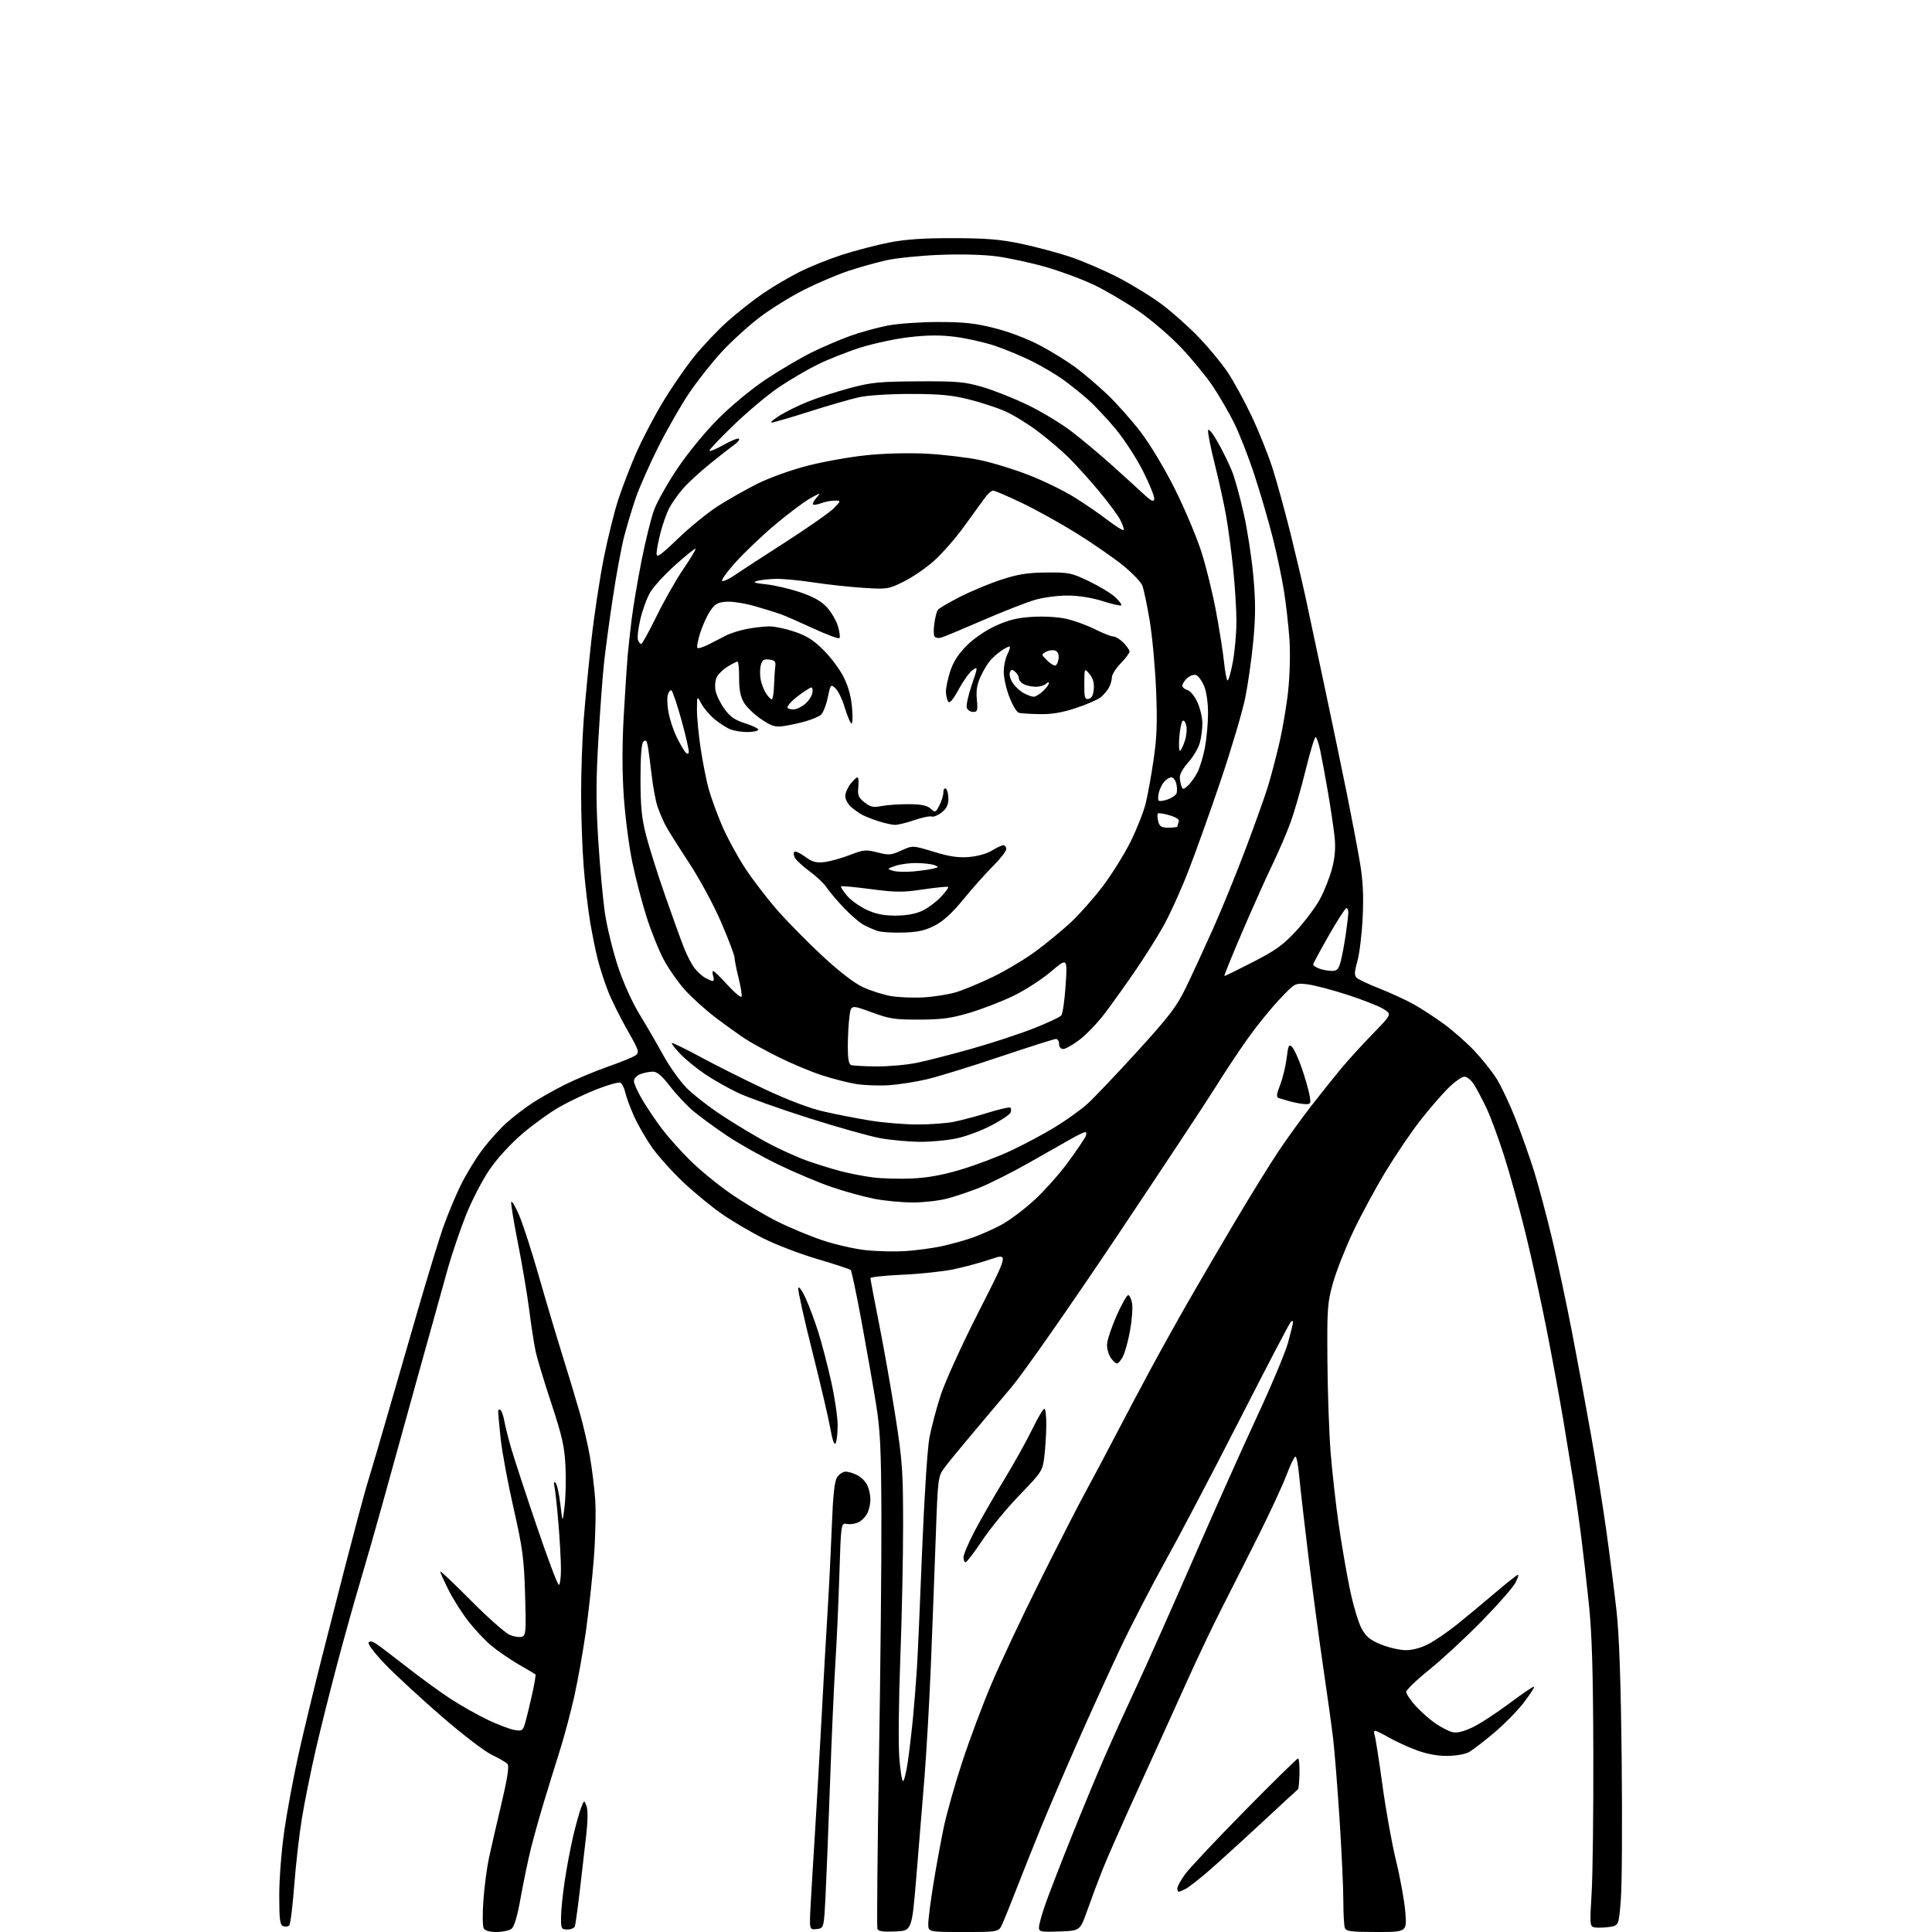 <?xml version="1.0" encoding="UTF-8" standalone="no"?>
<svg 
  version="1.1" 
  xmlns="http://www.w3.org/2000/svg" 
  xmlns:xlink="http://www.w3.org/1999/xlink" 
  xmlns:svg="http://www.w3.org/2000/svg"
  xmlns:rdf="http://www.w3.org/1999/02/22-rdf-syntax-ns#"
  xmlns:cc="http://creativecommons.org/ns#"
  xmlns:dc="http://purl.org/dc/elements/1.1/"
  viewBox="0 0 768 768"
  width="768"
  height="768"
>
<style>svg {background-color: white; }</style>"
<path stroke="none" fill="black" fill-rule="evenodd" d="M197.36,768.00C194.64,768.00 192.80,767.47 192.27,766.52C191.82,765.71 191.77,760.61 192.17,755.19C192.57,749.77 193.57,742.22 194.40,738.42C195.22,734.61 197.44,724.98 199.33,717.00C201.66,707.17 202.45,702.11 201.79,701.28C201.24,700.61 198.48,698.97 195.65,697.65C192.73,696.29 184.01,689.62 175.50,682.24C167.25,675.09 157.20,665.82 153.17,661.64C149.14,657.47 146.15,653.57 146.52,652.97C146.97,652.23 147.95,652.39 149.58,653.46C150.90,654.33 156.37,658.48 161.74,662.68C167.11,666.89 174.86,672.53 178.96,675.22C183.07,677.91 189.78,681.70 193.87,683.64C197.97,685.59 202.78,687.42 204.58,687.71C207.66,688.21 207.90,688.02 208.90,684.39C209.49,682.27 210.70,677.24 211.60,673.21C212.49,669.19 213.06,665.76 212.86,665.60C212.66,665.43 209.65,663.65 206.18,661.64C202.70,659.62 197.84,656.29 195.38,654.24C192.92,652.18 188.83,647.86 186.30,644.64C183.77,641.42 180.19,635.79 178.35,632.14C176.51,628.49 175.00,625.14 175.00,624.71C175.00,624.27 180.51,629.49 187.25,636.29C193.99,643.09 200.95,649.24 202.73,649.94C204.51,650.65 206.70,650.95 207.60,650.60C209.05,650.04 209.18,648.13 208.73,633.74C208.29,619.41 207.75,615.38 204.12,599.40C201.86,589.45 199.57,577.07 199.02,571.90C198.48,566.73 198.03,561.91 198.02,561.19C198.01,560.47 198.40,560.13 198.89,560.43C199.37,560.73 200.08,562.67 200.45,564.74C200.82,566.81 202.03,571.65 203.14,575.50C204.25,579.35 208.78,593.19 213.21,606.25C217.64,619.31 221.66,630.00 222.13,630.00C222.61,630.00 223.00,627.19 222.99,623.75C222.98,620.31 222.53,612.10 221.98,605.50C221.43,598.90 220.73,592.38 220.42,591.00C220.04,589.32 220.19,588.83 220.87,589.50C221.42,590.05 222.27,593.88 222.76,598.00C223.63,605.50 223.63,605.50 224.44,598.73C224.88,595.01 225.03,587.81 224.78,582.73C224.40,575.06 223.46,570.88 219.21,558.00C216.39,549.48 213.59,540.25 212.98,537.50C212.38,534.75 211.22,527.33 210.41,521.00C209.60,514.68 207.57,502.62 205.90,494.20C204.23,485.79 203.03,478.41 203.23,477.80C203.44,477.19 204.82,479.49 206.30,482.92C207.79,486.34 211.28,497.10 214.06,506.82C216.84,516.54 221.09,530.80 223.49,538.50C225.90,546.20 229.03,556.56 230.44,561.53C231.86,566.50 233.67,574.31 234.48,578.89C235.29,583.47 236.23,591.10 236.59,595.86C236.94,600.61 236.70,611.25 236.06,619.50C235.42,627.75 233.99,640.80 232.90,648.50C231.80,656.20 229.76,667.67 228.36,674.00C226.96,680.33 224.33,690.23 222.50,696.00C220.68,701.77 217.82,711.00 216.16,716.50C214.50,722.00 212.23,730.10 211.12,734.50C210.01,738.90 208.18,747.67 207.04,754.00C205.65,761.82 204.45,765.90 203.30,766.75C202.38,767.44 199.70,768.00 197.36,768.00zM355.85,767.79C351.14,768.00 349.11,767.71 348.78,766.79C348.52,766.08 348.80,735.80 349.40,699.50C350.01,663.20 350.44,619.33 350.37,602.00C350.26,575.63 349.91,568.46 348.22,558.00C347.11,551.12 344.54,536.50 342.52,525.50C340.49,514.50 338.53,505.21 338.17,504.85C337.80,504.49 331.90,502.55 325.06,500.53C318.21,498.52 308.56,494.84 303.60,492.35C298.64,489.87 291.22,485.51 287.11,482.67C283.00,479.83 276.09,474.16 271.75,470.08C267.41,466.00 261.86,459.85 259.41,456.42C256.96,453.00 253.67,447.34 252.10,443.85C250.53,440.36 248.92,436.01 248.53,434.18C248.13,432.36 247.23,430.64 246.53,430.37C245.82,430.10 241.70,431.26 237.37,432.94C233.04,434.63 226.35,437.79 222.50,439.98C218.65,442.16 211.94,447.00 207.59,450.72C202.89,454.75 197.59,460.55 194.55,465.00C191.73,469.13 187.54,477.23 185.24,483.00C182.95,488.78 179.73,498.23 178.09,504.00C176.46,509.77 171.01,529.35 165.98,547.50C160.95,565.65 154.59,588.60 151.85,598.50C149.10,608.40 145.11,622.35 142.97,629.50C140.83,636.65 136.86,650.85 134.15,661.06C131.43,671.27 127.59,686.57 125.62,695.06C123.66,703.55 121.15,715.90 120.06,722.50C118.97,729.10 117.58,741.25 116.96,749.50C116.34,757.75 115.45,764.90 114.98,765.38C114.52,765.87 113.43,765.99 112.57,765.66C111.27,765.17 111.00,763.06 111.01,753.28C111.01,746.71 111.91,735.31 113.05,727.50C114.17,719.80 116.68,706.30 118.64,697.50C120.60,688.70 124.83,671.15 128.04,658.50C131.25,645.85 135.22,630.33 136.86,624.00C138.51,617.67 141.04,608.00 142.49,602.50C143.94,597.00 145.96,589.80 146.99,586.50C148.01,583.20 151.12,572.62 153.89,563.00C156.66,553.38 162.13,534.48 166.04,521.00C169.96,507.52 174.49,492.68 176.13,488.00C177.76,483.32 180.84,475.90 182.96,471.50C185.09,467.10 189.08,460.54 191.82,456.92C194.57,453.30 198.94,448.46 201.53,446.18C204.12,443.90 208.61,440.46 211.51,438.54C214.40,436.62 220.30,433.28 224.63,431.13C228.96,428.97 236.65,425.76 241.71,423.99C246.78,422.22 251.70,420.21 252.66,419.51C254.25,418.34 253.99,417.54 249.32,409.37C246.53,404.49 243.10,397.57 241.71,394.00C240.31,390.43 238.48,384.80 237.64,381.50C236.80,378.20 235.43,371.45 234.59,366.50C233.75,361.55 232.60,351.70 232.03,344.60C231.46,337.51 231.00,324.44 231.00,315.55C231.00,306.67 231.47,293.35 232.04,285.95C232.61,278.55 233.98,264.40 235.08,254.50C236.18,244.60 238.41,229.84 240.04,221.70C241.68,213.56 244.31,202.98 245.90,198.20C247.49,193.41 250.61,185.32 252.83,180.22C255.06,175.11 259.69,166.21 263.13,160.44C266.56,154.67 272.21,146.41 275.68,142.07C279.15,137.74 285.25,131.28 289.24,127.73C293.24,124.18 299.62,119.15 303.43,116.56C307.24,113.97 313.76,110.13 317.93,108.04C322.09,105.95 329.79,102.87 335.04,101.19C340.28,99.52 348.61,97.35 353.54,96.39C359.95,95.13 367.19,94.64 379.00,94.67C392.08,94.69 397.68,95.16 406.00,96.91C411.77,98.13 420.50,100.46 425.39,102.09C430.28,103.72 438.77,107.36 444.26,110.18C449.76,113.01 457.68,117.88 461.88,121.01C466.07,124.15 472.68,130.04 476.57,134.11C480.46,138.17 485.59,144.38 487.97,147.91C490.34,151.43 494.65,159.31 497.54,165.41C500.43,171.51 504.19,180.91 505.91,186.30C507.62,191.70 510.78,203.17 512.93,211.80C515.07,220.44 517.75,231.78 518.88,237.00C520.00,242.22 523.45,258.43 526.55,273.00C529.64,287.57 533.67,306.93 535.50,316.00C537.33,325.07 539.59,337.00 540.53,342.50C541.79,349.89 542.10,355.64 541.69,364.50C541.39,371.10 540.45,378.97 539.60,381.99C538.38,386.32 538.31,387.74 539.28,388.67C539.95,389.33 544.10,391.28 548.50,393.01C552.90,394.74 558.98,397.55 562.00,399.24C565.02,400.93 570.44,404.47 574.04,407.10C577.63,409.73 583.05,414.49 586.07,417.69C589.08,420.88 593.05,425.86 594.88,428.74C596.71,431.63 600.11,438.84 602.45,444.77C604.79,450.71 608.13,460.15 609.88,465.77C611.62,471.38 614.80,483.29 616.94,492.24C619.08,501.18 622.66,517.95 624.89,529.50C627.12,541.05 630.53,559.47 632.46,570.42C634.40,581.38 637.13,598.48 638.53,608.42C639.92,618.37 641.76,632.80 642.61,640.50C643.67,650.08 644.31,668.70 644.64,699.50C644.91,724.25 644.76,749.23 644.31,755.00C643.50,765.50 643.50,765.50 639.50,766.03C637.30,766.32 634.69,766.37 633.69,766.14C632.01,765.76 631.94,764.83 632.69,752.62C633.14,745.40 633.44,720.15 633.37,696.50C633.28,664.33 632.83,649.47 631.59,637.50C630.68,628.70 629.26,616.33 628.45,610.00C627.63,603.67 626.28,594.23 625.45,589.00C624.62,583.77 622.81,572.75 621.43,564.50C620.06,556.25 617.12,540.27 614.91,529.00C612.70,517.73 608.90,500.39 606.48,490.48C604.05,480.57 600.20,466.63 597.92,459.50C595.64,452.37 592.49,443.83 590.91,440.52C589.33,437.21 587.14,433.04 586.03,431.25C584.90,429.41 583.20,428.00 582.11,428.00C581.06,428.00 578.08,430.14 575.48,432.75C572.89,435.36 567.95,441.10 564.50,445.50C561.06,449.90 554.95,458.90 550.94,465.50C546.93,472.10 541.08,482.90 537.95,489.50C534.82,496.10 531.19,505.32 529.88,510.00C527.67,517.91 527.51,520.07 527.67,541.00C527.76,553.38 528.34,569.79 528.95,577.47C529.57,585.15 530.98,597.75 532.08,605.47C533.18,613.19 535.18,624.82 536.51,631.32C537.84,637.83 539.97,645.03 541.23,647.32C543.08,650.67 544.63,651.94 549.02,653.72C552.03,654.94 556.43,655.95 558.78,655.97C561.43,655.99 564.87,655.06 567.78,653.55C570.38,652.21 575.48,648.72 579.13,645.80C582.77,642.89 589.57,637.24 594.25,633.25C598.92,629.26 603.04,626.00 603.40,626.00C603.76,626.00 603.30,627.46 602.38,629.23C601.46,631.01 595.49,637.81 589.10,644.34C582.72,650.87 573.34,659.56 568.25,663.66C563.16,667.76 559.00,671.76 559.00,672.55C559.00,673.35 560.66,675.83 562.69,678.08C564.72,680.33 568.25,683.46 570.54,685.03C572.82,686.60 575.86,688.18 577.30,688.54C579.07,688.98 581.60,688.40 585.20,686.72C588.12,685.35 594.75,681.05 599.95,677.15C605.15,673.26 609.59,670.25 609.81,670.48C610.04,670.71 608.24,673.50 605.82,676.69C603.40,679.88 598.06,685.32 593.96,688.80C589.86,692.27 585.28,695.76 583.80,696.56C582.30,697.36 578.41,698.00 575.07,698.00C571.14,698.00 566.87,697.17 562.77,695.61C559.32,694.30 554.48,692.06 552.00,690.63C549.52,689.19 547.11,688.02 546.64,688.01C546.17,688.01 546.07,688.74 546.41,689.64C546.76,690.54 548.15,699.42 549.51,709.39C550.86,719.35 553.31,732.99 554.96,739.70C556.60,746.40 558.25,755.52 558.62,759.95C559.29,768.00 559.29,768.00 547.25,768.00C537.20,768.00 535.11,767.74 534.61,766.42C534.27,765.55 534.00,760.69 534.00,755.63C534.00,750.57 533.31,735.87 532.48,722.96C531.64,710.06 530.49,695.67 529.93,691.00C529.37,686.33 527.58,673.50 525.96,662.50C524.34,651.50 521.70,631.70 520.09,618.50C518.48,605.30 516.84,591.01 516.46,586.75C516.08,582.49 515.41,579.00 514.97,579.00C514.53,579.00 512.95,582.26 511.45,586.25C509.94,590.24 505.01,600.92 500.47,610.00C495.93,619.08 489.34,632.12 485.82,639.00C482.29,645.88 475.87,659.38 471.55,669.00C467.23,678.62 458.66,697.52 452.50,711.00C446.35,724.48 439.89,739.10 438.16,743.50C436.42,747.90 433.73,755.10 432.18,759.50C429.35,767.50 429.35,767.50 421.18,767.79C413.76,768.05 413.00,767.91 413.00,766.22C413.00,765.19 414.07,761.23 415.38,757.43C416.69,753.62 421.37,741.50 425.78,730.50C430.19,719.50 436.26,704.88 439.27,698.00C442.28,691.12 448.00,678.52 451.98,670.00C455.95,661.48 465.94,639.05 474.16,620.18C482.38,601.30 493.81,575.74 499.56,563.39C505.31,551.04 510.91,537.70 512.01,533.74C513.10,529.78 514.00,526.10 514.00,525.57C514.00,524.96 513.65,524.95 513.05,525.55C512.53,526.07 503.37,543.60 492.70,564.50C482.03,585.40 468.80,610.60 463.29,620.50C457.78,630.40 449.65,646.15 445.22,655.50C440.79,664.85 433.01,681.95 427.93,693.50C422.85,705.05 416.49,719.90 413.79,726.50C411.10,733.10 406.88,743.67 404.41,750.00C401.95,756.33 399.28,762.96 398.48,764.75C397.03,768.00 397.03,768.00 383.02,768.00C369.00,768.00 369.00,768.00 369.00,764.75C369.00,762.96 369.91,755.88 371.02,749.00C372.14,742.12 373.99,732.00 375.13,726.50C376.28,721.00 379.58,709.30 382.47,700.50C385.35,691.70 390.57,677.75 394.07,669.50C397.56,661.25 406.14,643.02 413.13,629.00C420.12,614.98 428.41,598.77 431.55,593.00C434.69,587.23 440.19,576.88 443.76,570.00C447.34,563.12 453.42,551.65 457.27,544.50C461.12,537.35 467.88,525.20 472.29,517.50C476.70,509.80 485.25,495.18 491.30,485.00C497.35,474.82 504.98,462.50 508.25,457.61C511.52,452.72 517.37,444.62 521.26,439.61C525.15,434.60 530.58,427.80 533.34,424.50C536.10,421.20 541.72,415.05 545.83,410.83C553.30,403.15 553.30,403.15 549.90,401.06C548.03,399.91 541.57,397.37 535.55,395.42C529.53,393.46 522.39,391.60 519.70,391.28C514.80,390.70 514.80,390.70 508.49,397.40C505.02,401.08 499.32,408.13 495.84,413.05C492.35,417.98 486.57,426.71 483.00,432.45C479.43,438.19 461.69,465.00 443.60,492.03C425.45,519.13 406.86,545.74 402.15,551.34C397.44,556.93 390.18,565.55 386.01,570.50C381.83,575.45 377.16,581.17 375.63,583.20C372.83,586.91 372.83,586.91 371.93,612.20C371.44,626.12 370.56,648.98 369.99,663.00C369.42,677.02 368.26,697.05 367.42,707.50C366.59,717.95 365.12,735.73 364.18,747.00C362.45,767.50 362.45,767.50 355.85,767.79zM225.53,767.00C223.18,767.00 223.00,766.67 223.01,762.25C223.01,759.64 223.68,753.05 224.50,747.60C225.32,742.16 226.86,734.06 227.92,729.60C228.98,725.15 230.38,720.15 231.03,718.50C232.21,715.50 232.21,715.50 233.14,717.93C233.72,719.46 233.69,723.74 233.04,729.43C232.47,734.42 231.32,744.35 230.49,751.50C229.65,758.65 228.76,765.06 228.52,765.75C228.27,766.44 226.92,767.00 225.53,767.00zM324.60,766.83C321.69,767.16 321.69,767.16 322.29,756.33C322.62,750.37 323.36,738.08 323.94,729.00C324.52,719.92 325.68,699.67 326.52,684.00C327.35,668.33 328.48,648.52 329.01,640.00C329.54,631.48 330.28,616.62 330.65,607.00C331.13,594.28 331.71,588.88 332.77,587.25C333.57,586.01 335.10,585.00 336.16,585.00C337.23,585.00 339.34,585.64 340.85,586.43C342.37,587.21 344.15,589.03 344.81,590.47C345.46,591.91 346.00,594.40 346.00,596.00C346.00,597.60 345.50,600.00 344.89,601.34C344.28,602.68 342.74,604.34 341.46,605.02C340.19,605.70 338.06,606.05 336.73,605.80C334.31,605.34 334.31,605.34 333.66,625.92C333.31,637.24 332.58,653.25 332.05,661.50C331.52,669.75 330.57,691.12 329.94,709.00C329.31,726.88 328.50,747.12 328.15,754.00C327.50,766.50 327.50,766.50 324.60,766.83zM468.57,752.00C468.25,752.00 468.00,751.39 468.00,750.65C468.00,749.91 469.40,747.37 471.10,745.02C472.81,742.66 483.45,731.35 494.75,719.87C506.05,708.39 515.61,699.00 516.00,699.00C516.38,699.00 516.64,701.68 516.57,704.95C516.50,708.22 516.23,711.06 515.97,711.26C515.71,711.45 508.98,717.67 501.00,725.07C493.02,732.48 483.57,741.05 480.00,744.13C476.43,747.20 472.52,750.23 471.32,750.86C470.11,751.49 468.88,752.00 468.57,752.00zM358.97,708.00C359.40,708.00 360.26,704.51 360.88,700.25C361.50,695.99 362.43,688.00 362.96,682.50C363.48,677.00 364.18,668.23 364.50,663.00C364.83,657.77 365.75,636.85 366.55,616.50C367.37,595.93 368.64,576.06 369.42,571.76C370.20,567.50 372.28,559.62 374.06,554.26C375.84,548.89 382.60,534.07 389.09,521.33C400.89,498.16 400.89,498.16 393.80,500.57C389.90,501.89 383.29,503.69 379.11,504.56C374.92,505.43 365.76,506.41 358.75,506.72C351.74,507.04 346.00,507.65 346.00,508.07C346.00,508.49 347.59,516.86 349.53,526.67C351.47,536.48 354.39,553.05 356.02,563.50C358.68,580.54 358.99,584.93 359.00,606.00C359.01,618.92 358.51,642.87 357.89,659.21C357.26,675.55 357.08,693.21 357.47,698.46C357.86,703.71 358.54,708.00 358.97,708.00zM383.85,621.00C383.38,621.00 383.00,620.13 383.00,619.06C383.00,617.99 384.95,613.38 387.34,608.81C389.73,604.24 394.97,595.10 398.98,588.50C402.99,581.90 408.08,572.79 410.28,568.25C412.48,563.71 414.67,560.00 415.14,560.00C415.61,560.00 415.96,563.04 415.92,566.75C415.87,570.46 415.51,576.06 415.12,579.19C414.43,584.68 414.09,585.21 405.32,594.28C400.32,599.44 393.64,607.57 390.47,612.33C387.29,617.10 384.32,621.00 383.85,621.00zM332.15,573.79C331.64,574.59 330.85,572.34 330.06,567.79C329.35,563.78 326.11,549.94 322.86,537.03C319.60,524.12 317.11,512.87 317.32,512.03C317.53,511.17 318.80,512.90 320.23,516.01C321.62,519.03 323.89,525.11 325.28,529.51C326.66,533.90 328.97,542.73 330.40,549.12C331.83,555.51 332.99,563.39 332.98,566.62C332.98,569.85 332.60,573.08 332.15,573.79zM444.03,542.00C443.53,542.00 442.41,541.00 441.56,539.78C440.70,538.56 440.03,536.19 440.06,534.53C440.09,532.86 441.78,527.73 443.81,523.12C445.84,518.52 447.95,514.79 448.50,514.84C449.05,514.88 449.74,516.40 450.03,518.21C450.33,520.02 449.96,524.85 449.21,528.94C448.47,533.03 447.20,537.64 446.40,539.19C445.60,540.73 444.54,542.00 444.03,542.00zM360.00,497.32C364.12,497.05 370.43,496.21 374.00,495.46C377.57,494.71 383.10,493.20 386.28,492.09C389.45,490.99 394.70,488.68 397.94,486.95C401.18,485.23 407.17,480.74 411.24,476.98C415.32,473.22 421.44,466.32 424.83,461.65C428.22,456.98 431.27,452.45 431.61,451.58C431.94,450.71 431.83,450.01 431.36,450.02C430.89,450.03 428.25,451.32 425.50,452.88C422.75,454.45 415.15,458.75 408.62,462.45C402.09,466.14 393.49,470.46 389.52,472.06C385.55,473.65 379.66,475.64 376.44,476.47C373.22,477.31 367.11,478.00 362.88,478.00C358.64,478.00 351.81,477.36 347.70,476.57C343.59,475.78 336.01,473.71 330.86,471.96C325.71,470.21 316.10,466.17 309.50,462.98C302.90,459.80 293.68,454.62 289.00,451.47C284.32,448.33 278.35,443.96 275.71,441.76C273.08,439.55 268.89,435.11 266.40,431.88C263.13,427.62 261.23,426.00 259.51,426.00C258.20,426.00 255.98,426.44 254.57,426.98C253.10,427.53 252.00,428.74 252.00,429.78C252.00,430.79 253.61,434.29 255.57,437.56C257.54,440.83 261.03,445.97 263.32,448.99C265.62,452.01 270.54,457.50 274.25,461.19C277.96,464.88 285.16,470.80 290.25,474.34C295.34,477.88 303.58,482.83 308.57,485.35C313.56,487.86 321.82,491.32 326.94,493.03C332.06,494.75 339.91,496.53 344.37,496.99C348.84,497.44 355.88,497.60 360.00,497.32zM362.50,468.47C368.76,468.19 374.69,467.11 382.00,464.92C387.77,463.19 396.66,459.83 401.74,457.46C406.82,455.09 414.70,450.89 419.24,448.13C423.78,445.37 429.64,441.18 432.26,438.81C434.88,436.44 443.78,427.07 452.05,418.00C464.96,403.82 467.69,400.23 471.45,392.50C473.85,387.55 478.73,376.98 482.29,369.00C485.85,361.02 491.74,346.57 495.37,336.88C499.01,327.19 502.87,316.39 503.95,312.88C505.04,309.37 507.05,301.77 508.42,296.00C509.79,290.23 511.44,280.55 512.08,274.50C512.73,268.25 512.95,259.40 512.57,254.00C512.21,248.78 511.24,240.26 510.42,235.07C509.61,229.88 507.58,220.24 505.91,213.65C504.25,207.06 500.95,195.78 498.58,188.58C496.21,181.38 492.58,172.12 490.51,168.00C488.45,163.87 484.67,157.38 482.13,153.56C479.58,149.75 473.96,142.88 469.64,138.31C465.31,133.73 457.66,127.16 452.64,123.70C447.61,120.24 439.68,115.56 435.00,113.31C430.32,111.06 421.65,107.83 415.73,106.14C409.80,104.45 401.02,102.55 396.23,101.91C390.98,101.21 381.91,100.97 373.50,101.31C365.80,101.62 356.35,102.57 352.50,103.43C348.65,104.28 341.90,106.16 337.50,107.61C333.10,109.06 325.18,112.41 319.90,115.06C314.62,117.70 306.65,122.62 302.20,125.97C297.74,129.33 290.89,135.55 286.97,139.79C283.04,144.03 277.12,151.54 273.81,156.47C270.50,161.40 264.98,171.08 261.53,177.97C258.09,184.86 254.11,193.88 252.70,198.00C251.29,202.12 249.23,208.98 248.12,213.23C247.02,217.47 244.98,228.50 243.59,237.73C242.20,246.95 240.62,258.69 240.08,263.82C239.53,268.94 238.53,282.53 237.86,294.00C236.90,310.34 236.89,319.07 237.83,334.19C238.49,344.81 239.71,357.97 240.54,363.44C241.38,368.90 243.69,378.28 245.68,384.28C247.83,390.74 251.34,398.52 254.30,403.34C257.04,407.83 261.26,415.10 263.68,419.50C266.10,423.90 270.20,429.67 272.79,432.33C275.38,434.98 281.77,439.97 287.00,443.41C292.23,446.84 300.32,451.71 305.00,454.23C309.68,456.74 316.74,459.95 320.69,461.36C324.65,462.76 330.72,464.65 334.19,465.56C337.66,466.46 343.43,467.58 347.00,468.04C350.57,468.50 357.55,468.69 362.50,468.47zM365.50,453.89C361.10,453.85 354.09,453.20 349.91,452.45C345.74,451.69 332.91,448.09 321.41,444.43C309.91,440.78 297.33,436.29 293.46,434.46C289.58,432.62 283.73,429.33 280.46,427.13C277.18,424.94 272.73,421.32 270.56,419.09C268.40,416.86 266.83,414.86 267.06,414.63C267.30,414.41 272.45,416.91 278.50,420.19C284.55,423.47 296.02,429.22 304.00,432.97C313.33,437.35 321.71,440.52 327.50,441.85C332.45,442.99 340.77,444.62 346.00,445.46C351.23,446.30 359.64,446.99 364.70,447.00C369.76,447.00 376.29,446.52 379.20,445.93C382.12,445.35 388.23,443.72 392.79,442.31C397.35,440.89 401.34,440.00 401.66,440.33C401.98,440.65 402.01,441.53 401.72,442.28C401.43,443.03 398.01,445.33 394.11,447.37C390.21,449.42 383.97,451.75 380.26,452.53C376.54,453.32 369.90,453.93 365.50,453.89zM518.86,438.91C517.56,438.86 514.92,438.39 513.00,437.87C511.07,437.34 508.94,436.72 508.25,436.49C507.30,436.17 507.45,434.91 508.87,431.28C509.90,428.65 511.06,423.86 511.46,420.62C512.09,415.49 512.36,414.93 513.63,416.20C514.43,417.00 516.15,420.77 517.47,424.58C518.78,428.38 520.16,433.19 520.54,435.25C521.17,438.73 521.05,438.99 518.86,438.91zM353.50,431.38C349.65,431.64 343.81,431.45 340.53,430.94C337.24,430.43 330.94,428.82 326.53,427.37C322.11,425.91 314.49,422.72 309.60,420.27C304.70,417.83 298.85,414.64 296.60,413.19C294.34,411.74 289.07,407.97 284.87,404.82C280.68,401.68 274.96,396.54 272.17,393.40C269.38,390.27 265.54,384.73 263.65,381.10C261.76,377.47 258.77,370.00 257.02,364.50C255.26,359.00 252.74,349.32 251.40,343.00C250.07,336.68 248.53,324.85 247.97,316.72C247.29,306.76 247.29,296.16 247.96,284.22C248.52,274.47 249.22,263.80 249.51,260.50C249.81,257.20 250.53,250.68 251.11,246.00C251.68,241.32 253.43,230.97 255.00,222.99C256.57,215.00 258.84,205.82 260.05,202.59C261.26,199.35 265.46,191.93 269.38,186.10C273.41,180.10 280.40,171.58 285.50,166.47C290.67,161.28 298.76,154.60 304.50,150.78C310.00,147.12 318.10,142.35 322.50,140.17C326.90,137.99 333.88,135.00 338.00,133.52C342.12,132.04 348.80,130.20 352.84,129.42C356.87,128.64 365.93,128.00 372.96,128.00C383.25,128.00 387.64,128.48 395.46,130.46C401.22,131.93 408.54,134.72 413.45,137.33C418.00,139.75 424.29,143.63 427.43,145.95C430.57,148.27 436.23,153.08 440.02,156.66C443.80,160.23 449.87,167.05 453.50,171.82C457.30,176.81 463.07,186.45 467.08,194.48C470.91,202.17 475.60,213.27 477.50,219.14C479.40,225.02 482.07,235.86 483.43,243.23C484.79,250.59 486.22,259.64 486.59,263.34C486.97,267.03 487.58,270.24 487.95,270.47C488.32,270.70 489.27,267.42 490.06,263.19C490.85,258.96 491.50,251.68 491.50,247.00C491.50,242.32 490.91,232.88 490.19,226.00C489.48,219.12 488.22,209.68 487.39,205.00C486.57,200.32 484.55,191.14 482.91,184.59C481.26,178.04 480.06,171.96 480.24,171.09C480.43,170.16 482.08,172.19 484.21,176.00C486.22,179.57 488.75,184.77 489.83,187.54C490.92,190.31 492.98,197.83 494.42,204.25C495.86,210.67 497.57,221.79 498.22,228.96C499.13,239.02 499.13,244.91 498.21,254.75C497.56,261.76 496.10,272.00 494.98,277.50C493.85,283.00 489.52,297.62 485.34,310.00C481.17,322.38 475.29,338.80 472.29,346.50C469.28,354.20 464.77,364.10 462.27,368.50C459.77,372.90 454.80,380.77 451.21,386.00C447.63,391.23 442.33,398.65 439.43,402.50C436.54,406.35 431.94,411.19 429.23,413.25C426.51,415.31 423.54,417.00 422.64,417.00C421.67,417.00 421.00,416.19 421.00,415.00C421.00,413.90 420.44,413.00 419.75,413.00C419.06,413.00 409.05,416.19 397.50,420.07C385.95,423.96 372.90,427.99 368.50,429.02C364.10,430.05 357.35,431.11 353.50,431.38zM348.29,423.92C353.13,423.96 360.45,423.31 364.56,422.46C368.67,421.61 378.43,419.10 386.25,416.89C394.07,414.69 405.04,411.09 410.64,408.90C416.24,406.71 421.29,404.35 421.87,403.66C422.44,402.97 423.23,397.52 423.61,391.54C424.32,380.68 424.32,380.68 417.70,386.29C414.07,389.37 407.36,393.70 402.80,395.90C398.23,398.10 390.45,401.10 385.50,402.58C378.17,404.77 374.46,405.28 365.50,405.31C355.71,405.35 353.61,405.02 346.37,402.36C338.23,399.37 338.23,399.37 337.63,404.43C337.29,407.22 337.01,412.50 337.01,416.17C337.00,420.57 337.42,423.00 338.25,423.34C338.94,423.62 343.46,423.88 348.29,423.92zM294.79,396.12C295.00,395.50 294.45,392.16 293.58,388.69C292.71,385.21 292.00,381.61 292.00,380.68C292.00,379.76 289.63,373.49 286.73,366.75C283.71,359.73 278.18,349.51 273.79,342.81C269.57,336.39 265.38,329.70 264.47,327.95C263.57,326.20 262.20,322.98 261.42,320.78C260.65,318.59 259.55,312.68 258.98,307.65C258.41,302.62 257.70,297.42 257.41,296.11C257.02,294.30 256.61,293.99 255.74,294.86C254.99,295.61 254.60,300.72 254.61,309.75C254.62,320.68 255.08,325.28 256.85,332.14C258.07,336.90 261.49,347.70 264.44,356.14C267.39,364.59 270.76,373.93 271.94,376.90C273.12,379.87 275.01,383.47 276.13,384.90C277.25,386.33 279.14,388.05 280.33,388.71C281.53,389.38 282.87,389.95 283.32,389.96C283.77,389.98 283.85,389.10 283.50,388.00C283.15,386.90 283.15,386.00 283.51,386.00C283.86,386.00 286.46,388.53 289.28,391.62C292.11,394.71 294.59,396.74 294.79,396.12zM367.00,396.48C371.12,396.26 376.98,395.33 380.00,394.43C383.02,393.53 389.72,390.74 394.89,388.23C400.05,385.72 407.70,381.13 411.89,378.02C416.07,374.91 422.28,369.80 425.67,366.65C429.06,363.51 434.80,357.01 438.43,352.22C442.05,347.42 447.02,339.45 449.46,334.50C451.90,329.55 454.57,322.80 455.39,319.50C456.22,316.20 457.65,308.32 458.57,302.00C459.90,292.90 460.10,287.06 459.55,274.00C459.17,264.93 458.01,252.53 456.98,246.45C455.95,240.37 454.66,234.23 454.11,232.79C453.57,231.36 450.05,227.71 446.31,224.68C442.56,221.66 434.32,215.96 428.00,212.02C421.68,208.08 411.87,202.64 406.22,199.93C400.56,197.22 395.39,195.01 394.72,195.03C394.05,195.04 392.47,196.51 391.22,198.28C389.96,200.05 386.24,205.19 382.94,209.69C379.65,214.20 374.37,220.19 371.22,223.00C368.08,225.81 362.68,229.50 359.23,231.20C353.14,234.21 352.66,234.28 343.23,233.68C337.88,233.35 329.00,232.38 323.50,231.54C318.00,230.70 311.25,230.05 308.50,230.11C305.75,230.16 302.38,230.52 301.00,230.91C299.04,231.47 299.82,231.77 304.55,232.28C307.87,232.63 313.95,234.05 318.05,235.43C323.32,237.21 326.43,238.94 328.68,241.38C330.43,243.28 332.42,246.67 333.09,248.92C333.77,251.17 334.03,253.31 333.67,253.66C333.31,254.02 328.63,252.28 323.26,249.80C317.89,247.32 312.15,244.80 310.50,244.20C308.85,243.60 304.22,242.16 300.21,241.00C296.19,239.84 291.03,239.03 288.74,239.19C285.27,239.45 284.18,240.07 282.29,242.89C281.04,244.75 279.26,248.68 278.33,251.62C277.40,254.57 276.90,257.24 277.22,257.56C277.54,257.88 279.54,257.27 281.65,256.20C283.77,255.13 286.89,253.53 288.60,252.63C290.30,251.74 294.07,250.55 296.98,250.00C299.89,249.45 303.92,249.00 305.94,249.00C307.96,249.00 312.45,249.96 315.91,251.13C320.69,252.74 323.49,254.53 327.48,258.53C330.38,261.43 333.99,266.32 335.49,269.39C337.32,273.14 338.40,277.22 338.74,281.74C339.05,285.96 338.89,288.12 338.31,287.50C337.79,286.95 336.61,283.98 335.68,280.90C334.75,277.82 333.13,274.53 332.08,273.58C330.23,271.90 330.14,272.02 329.03,277.35C328.40,280.37 327.18,283.44 326.31,284.16C325.43,284.88 322.65,286.06 320.11,286.77C317.57,287.48 313.70,288.32 311.50,288.63C308.10,289.11 306.75,288.69 302.54,285.85C299.81,284.01 296.72,281.02 295.68,279.22C294.33,276.89 293.79,274.05 293.81,269.47C293.83,265.91 293.55,263.00 293.18,263.00C292.80,263.01 291.07,263.88 289.31,264.95C287.56,266.02 285.61,267.86 284.97,269.05C284.33,270.25 284.09,272.67 284.43,274.49C284.77,276.29 286.37,279.59 287.98,281.82C290.28,284.99 292.12,286.25 296.42,287.60C299.44,288.56 301.68,289.71 301.40,290.17C301.11,290.63 299.14,291.00 297.01,291.00C294.87,291.00 291.93,290.54 290.46,289.98C288.99,289.42 286.16,287.63 284.17,285.99C282.18,284.35 279.78,281.55 278.82,279.76C277.08,276.50 277.08,276.50 277.05,282.00C277.03,285.02 277.69,291.98 278.51,297.46C279.34,302.94 280.76,310.14 281.67,313.46C282.58,316.78 284.95,323.34 286.95,328.02C288.95,332.71 293.08,340.36 296.14,345.02C299.19,349.69 305.06,357.32 309.17,362.00C313.29,366.68 321.39,374.88 327.18,380.24C333.82,386.38 339.72,390.90 343.15,392.47C346.14,393.84 351.04,395.39 354.04,395.93C357.04,396.46 362.88,396.71 367.00,396.48zM486.72,388.00C486.96,388.00 492.06,385.49 498.05,382.43C507.10,377.80 510.02,375.69 515.30,370.00C518.79,366.22 523.07,360.47 524.81,357.20C526.55,353.94 528.69,348.46 529.57,345.03C530.68,340.70 530.97,336.90 530.52,332.64C530.16,329.26 528.98,321.32 527.90,315.00C526.81,308.68 525.42,301.14 524.80,298.25C524.19,295.36 523.36,293.00 522.96,293.00C522.56,293.00 520.77,298.96 518.97,306.25C517.18,313.54 514.49,322.88 512.98,327.00C511.48,331.12 508.19,338.77 505.66,344.00C503.14,349.23 497.75,361.26 493.68,370.75C489.61,380.24 486.48,388.00 486.72,388.00zM529.21,385.94C531.52,385.99 532.07,385.44 532.93,382.25C533.49,380.19 534.39,375.35 534.95,371.50C535.51,367.65 535.97,363.71 535.98,362.75C535.99,361.79 535.64,361.00 535.20,361.00C534.77,361.00 531.62,365.90 528.20,371.88C524.79,377.86 522.00,383.05 522.00,383.41C522.00,383.77 523.01,384.47 524.25,384.97C525.49,385.47 527.72,385.90 529.21,385.94zM359.03,370.71C354.89,370.83 350.37,370.56 348.99,370.11C347.61,369.67 345.13,368.60 343.48,367.75C341.83,366.89 338.20,363.79 335.42,360.85C332.64,357.91 329.56,354.26 328.57,352.75C327.58,351.24 324.57,348.38 321.87,346.40C319.17,344.42 316.52,341.98 315.98,340.96C315.44,339.95 315.38,338.88 315.85,338.59C316.32,338.30 318.23,339.21 320.10,340.60C322.76,342.58 324.37,343.04 327.50,342.72C329.70,342.49 334.27,341.24 337.65,339.93C343.30,337.76 344.19,337.67 348.80,338.85C353.34,340.02 354.23,339.94 358.30,338.09C362.79,336.04 362.79,336.04 371.15,338.59C377.44,340.51 380.91,341.02 385.22,340.67C388.57,340.39 392.36,339.32 394.34,338.10C396.21,336.94 398.25,336.00 398.87,336.00C399.49,336.00 400.00,336.69 400.00,337.52C400.00,338.36 397.64,341.40 394.75,344.27C391.86,347.15 386.57,353.08 383.00,357.45C378.49,362.97 374.98,366.18 371.53,367.95C367.68,369.92 364.84,370.55 359.03,370.71zM356.00,363.97C360.21,363.96 363.91,363.30 366.50,362.10C368.70,361.08 372.04,358.62 373.93,356.64C375.82,354.65 377.16,352.83 376.92,352.58C376.67,352.34 372.24,352.77 367.08,353.54C358.89,354.76 356.20,354.75 346.21,353.44C339.89,352.61 334.55,352.12 334.32,352.34C334.10,352.57 335.16,354.22 336.67,356.02C338.18,357.81 341.69,360.34 344.46,361.63C348.14,363.35 351.26,363.98 356.00,363.97zM362.96,346.42C365.96,346.15 369.54,345.65 370.92,345.30C373.24,344.72 373.28,344.62 371.46,343.91C370.38,343.49 367.20,343.11 364.40,343.07C361.59,343.03 357.77,343.54 355.90,344.20C352.53,345.38 352.52,345.40 355.00,346.15C356.38,346.57 359.96,346.69 362.96,346.42zM464.52,329.00C466.43,329.00 468.00,328.81 468.00,328.58C468.00,328.35 468.24,327.53 468.54,326.75C468.92,325.77 467.81,324.96 464.94,324.10C462.67,323.42 460.57,323.10 460.28,323.38C460.00,323.67 460.05,325.05 460.40,326.45C460.93,328.57 461.62,329.00 464.52,329.00zM355.59,327.90C354.44,327.85 351.64,327.22 349.37,326.50C347.09,325.78 344.17,324.64 342.87,323.97C341.56,323.30 339.49,321.83 338.25,320.70C337.01,319.57 336.00,317.67 336.00,316.46C336.00,315.26 336.93,313.08 338.07,311.63C339.21,310.19 340.46,309.00 340.85,309.00C341.24,309.00 341.39,310.74 341.19,312.86C340.87,316.13 341.25,317.05 343.66,318.95C346.04,320.83 347.15,321.06 350.50,320.41C352.70,319.98 357.54,319.65 361.26,319.67C366.23,319.70 368.53,320.17 369.94,321.44C371.78,323.11 371.92,323.06 373.43,320.14C374.29,318.47 375.00,316.15 375.00,314.99C375.00,313.83 375.45,313.16 376.00,313.50C376.55,313.84 377.00,315.63 377.00,317.49C377.00,319.95 376.28,321.42 374.32,322.96C372.84,324.12 371.06,324.85 370.35,324.58C369.64,324.31 366.50,324.97 363.37,326.04C360.25,327.12 356.74,327.96 355.59,327.90zM464.16,317.79C465.81,317.22 467.40,316.13 467.69,315.37C467.98,314.62 467.93,312.87 467.59,311.50C467.24,310.12 466.37,309.00 465.64,309.00C464.91,309.00 463.63,309.79 462.79,310.75C461.95,311.71 460.99,313.67 460.65,315.10C460.31,316.53 460.29,317.96 460.60,318.27C460.91,318.58 462.52,318.37 464.16,317.79zM472.23,312.29C473.32,311.31 475.03,308.90 476.03,306.95C477.02,304.99 478.37,300.49 479.02,296.95C479.67,293.40 480.21,287.34 480.21,283.48C480.22,279.35 479.58,274.93 478.66,272.72C477.79,270.66 476.38,268.70 475.51,268.36C474.64,268.03 473.04,268.56 471.96,269.53C470.88,270.51 470.00,271.86 470.00,272.54C470.00,273.21 470.90,274.00 472.01,274.29C473.14,274.59 474.87,276.70 475.99,279.16C477.07,281.55 477.96,285.30 477.97,287.50C477.98,289.70 477.51,293.22 476.93,295.32C476.34,297.42 474.32,300.85 472.43,302.94C470.55,305.03 469.00,307.66 469.00,308.79C469.00,309.92 469.28,311.57 469.62,312.46C470.19,313.94 470.43,313.92 472.23,312.29zM273.79,299.13C273.99,298.53 272.72,292.85 270.96,286.51C269.20,280.16 267.38,274.74 266.91,274.45C266.44,274.16 265.78,275.04 265.43,276.40C265.09,277.77 265.30,281.18 265.90,283.98C266.50,286.78 267.95,290.96 269.12,293.28C270.29,295.60 271.73,298.11 272.33,298.86C273.05,299.74 273.55,299.84 273.79,299.13zM469.10,298.44C469.51,298.18 470.38,296.38 471.02,294.43C471.66,292.49 471.90,289.73 471.54,288.30C471.18,286.85 470.52,286.11 470.06,286.61C469.60,287.10 469.03,290.07 468.78,293.20C468.54,296.34 468.68,298.70 469.10,298.44zM413.28,283.88C409.55,283.82 405.82,283.58 405.00,283.35C404.18,283.12 402.49,280.30 401.25,277.10C400.01,273.89 399.00,269.39 399.00,267.09C399.00,264.78 399.69,261.57 400.53,259.95C401.36,258.33 401.69,257.00 401.25,257.00C400.81,257.00 399.33,257.77 397.97,258.72C396.61,259.66 394.69,261.35 393.69,262.47C392.69,263.59 390.97,266.44 389.86,268.82C388.39,271.97 387.97,274.46 388.31,278.07C388.72,282.42 388.55,283.00 386.86,283.00C385.80,283.00 384.66,282.29 384.33,281.41C383.99,280.54 384.86,276.47 386.26,272.36C388.75,265.04 388.76,264.91 386.69,266.29C385.52,267.06 383.03,270.50 381.15,273.93C378.71,278.38 377.48,279.79 376.88,278.84C376.41,278.10 376.02,276.31 376.02,274.86C376.01,273.42 376.77,269.82 377.72,266.86C378.92,263.13 380.91,260.03 384.25,256.67C387.13,253.78 391.75,250.61 395.78,248.77C400.86,246.44 404.41,245.57 410.36,245.21C414.89,244.93 420.61,245.26 423.86,245.99C426.96,246.68 432.07,248.54 435.22,250.12C438.37,251.70 441.65,253.00 442.52,253.00C443.38,253.00 445.20,254.10 446.55,255.45C447.90,256.80 449.00,258.40 449.00,259.00C449.00,259.61 447.43,261.72 445.50,263.70C443.57,265.69 442.00,268.17 442.00,269.22C442.00,270.27 441.48,272.10 440.85,273.27C440.22,274.45 438.76,276.19 437.60,277.14C436.45,278.09 432.03,280.02 427.78,281.43C422.26,283.27 418.14,283.97 413.28,283.88zM315.35,282.00C316.65,282.00 318.90,280.90 320.35,279.55C321.81,278.20 323.00,276.12 323.00,274.93C323.00,272.82 322.94,272.81 320.25,274.52C318.74,275.48 316.49,277.18 315.25,278.31C314.01,279.43 313.00,280.72 313.00,281.17C313.00,281.63 314.06,282.00 315.35,282.00zM306.77,278.00C307.17,278.00 307.58,275.64 307.68,272.75C307.78,269.86 308.00,266.38 308.18,265.00C308.45,262.93 308.04,262.45 305.78,262.19C303.57,261.93 302.95,262.36 302.42,264.47C302.06,265.90 302.05,268.50 302.40,270.23C302.74,271.97 303.71,274.43 304.54,275.70C305.37,276.96 306.37,278.00 306.77,278.00zM432.75,277.82C433.95,277.59 434.59,276.37 434.80,273.91C435.01,271.47 434.46,269.58 433.08,267.92C431.07,265.50 431.07,265.50 431.03,271.82C431.00,277.31 431.23,278.10 432.75,277.82zM410.86,276.96C411.61,276.98 413.29,275.99 414.59,274.75C415.90,273.51 416.97,272.07 416.98,271.55C416.99,271.03 416.46,271.14 415.80,271.80C415.14,272.46 413.31,273.00 411.73,273.00C410.16,273.00 408.00,272.53 406.93,271.96C405.87,271.40 405.00,270.33 405.00,269.59C405.00,268.85 404.33,267.69 403.51,267.01C402.31,266.01 401.91,266.07 401.44,267.31C401.11,268.15 401.62,270.02 402.57,271.46C403.51,272.91 405.46,274.72 406.89,275.50C408.33,276.28 410.11,276.94 410.86,276.96zM419.50,264.56C420.05,264.44 420.64,263.20 420.80,261.80C421.00,260.17 420.53,259.03 419.48,258.63C418.59,258.29 416.95,258.49 415.85,259.08C413.88,260.14 413.88,260.18 416.17,262.46C417.45,263.73 418.95,264.68 419.50,264.56zM254.89,256.00C255.27,256.00 258.03,250.99 261.04,244.86C264.04,238.73 268.83,230.30 271.69,226.13C274.54,221.96 276.70,218.36 276.48,218.14C276.26,217.93 272.66,220.81 268.48,224.55C264.30,228.29 259.80,233.20 258.48,235.45C257.16,237.70 255.38,242.53 254.54,246.19C253.69,249.84 253.27,253.54 253.61,254.41C253.94,255.29 254.52,256.00 254.89,256.00zM374.33,253.40C373.10,253.79 371.87,253.60 371.48,252.97C371.10,252.36 371.08,249.98 371.43,247.68C371.77,245.38 372.38,243.03 372.78,242.45C373.18,241.88 377.10,239.56 381.50,237.31C385.90,235.05 393.32,231.96 398.00,230.43C404.73,228.24 408.48,227.64 416.00,227.58C424.94,227.50 425.94,227.71 433.00,231.11C437.12,233.10 441.79,235.93 443.36,237.42C444.93,238.90 445.99,240.34 445.71,240.63C445.42,240.91 442.11,240.16 438.35,238.96C434.13,237.62 428.81,236.76 424.50,236.74C420.65,236.71 414.80,237.47 411.50,238.43C408.20,239.38 398.98,242.99 391.00,246.44C383.02,249.90 375.53,253.03 374.33,253.40zM287.22,231.00C288.04,231.00 290.23,229.93 292.10,228.62C293.97,227.31 302.97,221.44 312.10,215.59C321.22,209.73 329.97,203.60 331.53,201.97C334.37,199.00 334.37,199.00 331.75,199.00C330.31,199.00 327.91,199.46 326.43,200.03C324.94,200.59 323.49,200.82 323.20,200.53C322.91,200.25 323.54,199.03 324.59,197.84C326.43,195.74 326.34,195.75 322.11,198.08C319.69,199.41 313.43,204.10 308.19,208.50C302.95,212.90 295.76,219.76 292.20,223.75C288.49,227.91 286.37,231.00 287.22,231.00zM269.49,214.12C274.16,209.64 281.24,203.87 285.21,201.29C289.19,198.72 296.28,194.70 300.97,192.35C305.83,189.92 314.44,186.82 321.00,185.14C327.32,183.51 337.90,181.63 344.50,180.95C351.72,180.21 361.28,179.97 368.50,180.36C375.10,180.71 384.55,181.84 389.50,182.87C394.45,183.90 403.23,186.59 409.00,188.85C414.77,191.11 422.88,195.06 427.00,197.62C431.12,200.19 437.12,204.29 440.31,206.75C443.51,209.20 446.35,210.98 446.63,210.70C446.91,210.42 446.32,208.61 445.32,206.67C444.32,204.74 440.36,199.41 436.52,194.83C432.68,190.25 427.28,184.30 424.52,181.60C421.76,178.91 416.33,174.31 412.46,171.39C408.59,168.47 402.79,164.91 399.56,163.48C396.33,162.06 389.83,159.93 385.10,158.75C378.31,157.06 373.44,156.61 362.00,156.60C353.70,156.59 344.94,157.15 341.50,157.90C338.20,158.62 329.30,161.19 321.73,163.61C314.15,166.02 307.40,167.99 306.73,167.98C306.05,167.97 307.52,166.69 310.00,165.14C312.48,163.59 317.62,161.08 321.43,159.56C325.24,158.04 332.66,155.65 337.93,154.24C346.36,151.99 349.58,151.68 365.00,151.59C380.51,151.51 383.41,151.77 390.50,153.82C394.90,155.10 403.01,158.32 408.53,160.98C414.05,163.64 421.92,168.40 426.03,171.56C430.14,174.71 437.31,180.71 441.97,184.90C446.63,189.08 452.25,194.19 454.47,196.27C457.56,199.15 458.58,199.66 458.84,198.44C459.02,197.56 457.04,192.60 454.43,187.41C451.82,182.22 446.89,174.62 443.48,170.52C440.07,166.42 435.08,161.11 432.39,158.74C429.70,156.36 425.25,152.80 422.50,150.83C419.75,148.85 414.25,145.61 410.28,143.62C406.31,141.64 399.67,138.87 395.52,137.47C391.37,136.08 384.26,134.47 379.73,133.90C373.82,133.15 368.69,133.19 361.50,134.02C356.00,134.65 347.23,136.53 342.00,138.18C336.77,139.84 329.08,142.89 324.91,144.96C320.73,147.03 313.86,151.06 309.64,153.91C305.41,156.76 297.47,163.40 291.98,168.67C286.49,173.94 282.00,178.64 282.00,179.13C282.00,179.62 284.50,178.61 287.55,176.89C290.60,175.17 293.38,174.05 293.74,174.40C294.09,174.76 293.36,175.76 292.10,176.64C290.85,177.52 286.50,180.91 282.44,184.18C278.38,187.44 273.43,192.00 271.44,194.31C269.45,196.61 267.00,200.10 265.99,202.06C264.98,204.02 263.44,208.36 262.58,211.70C261.71,215.05 261.00,218.80 261.00,220.03C261.00,221.89 262.45,220.88 269.49,214.12z" />

</svg>